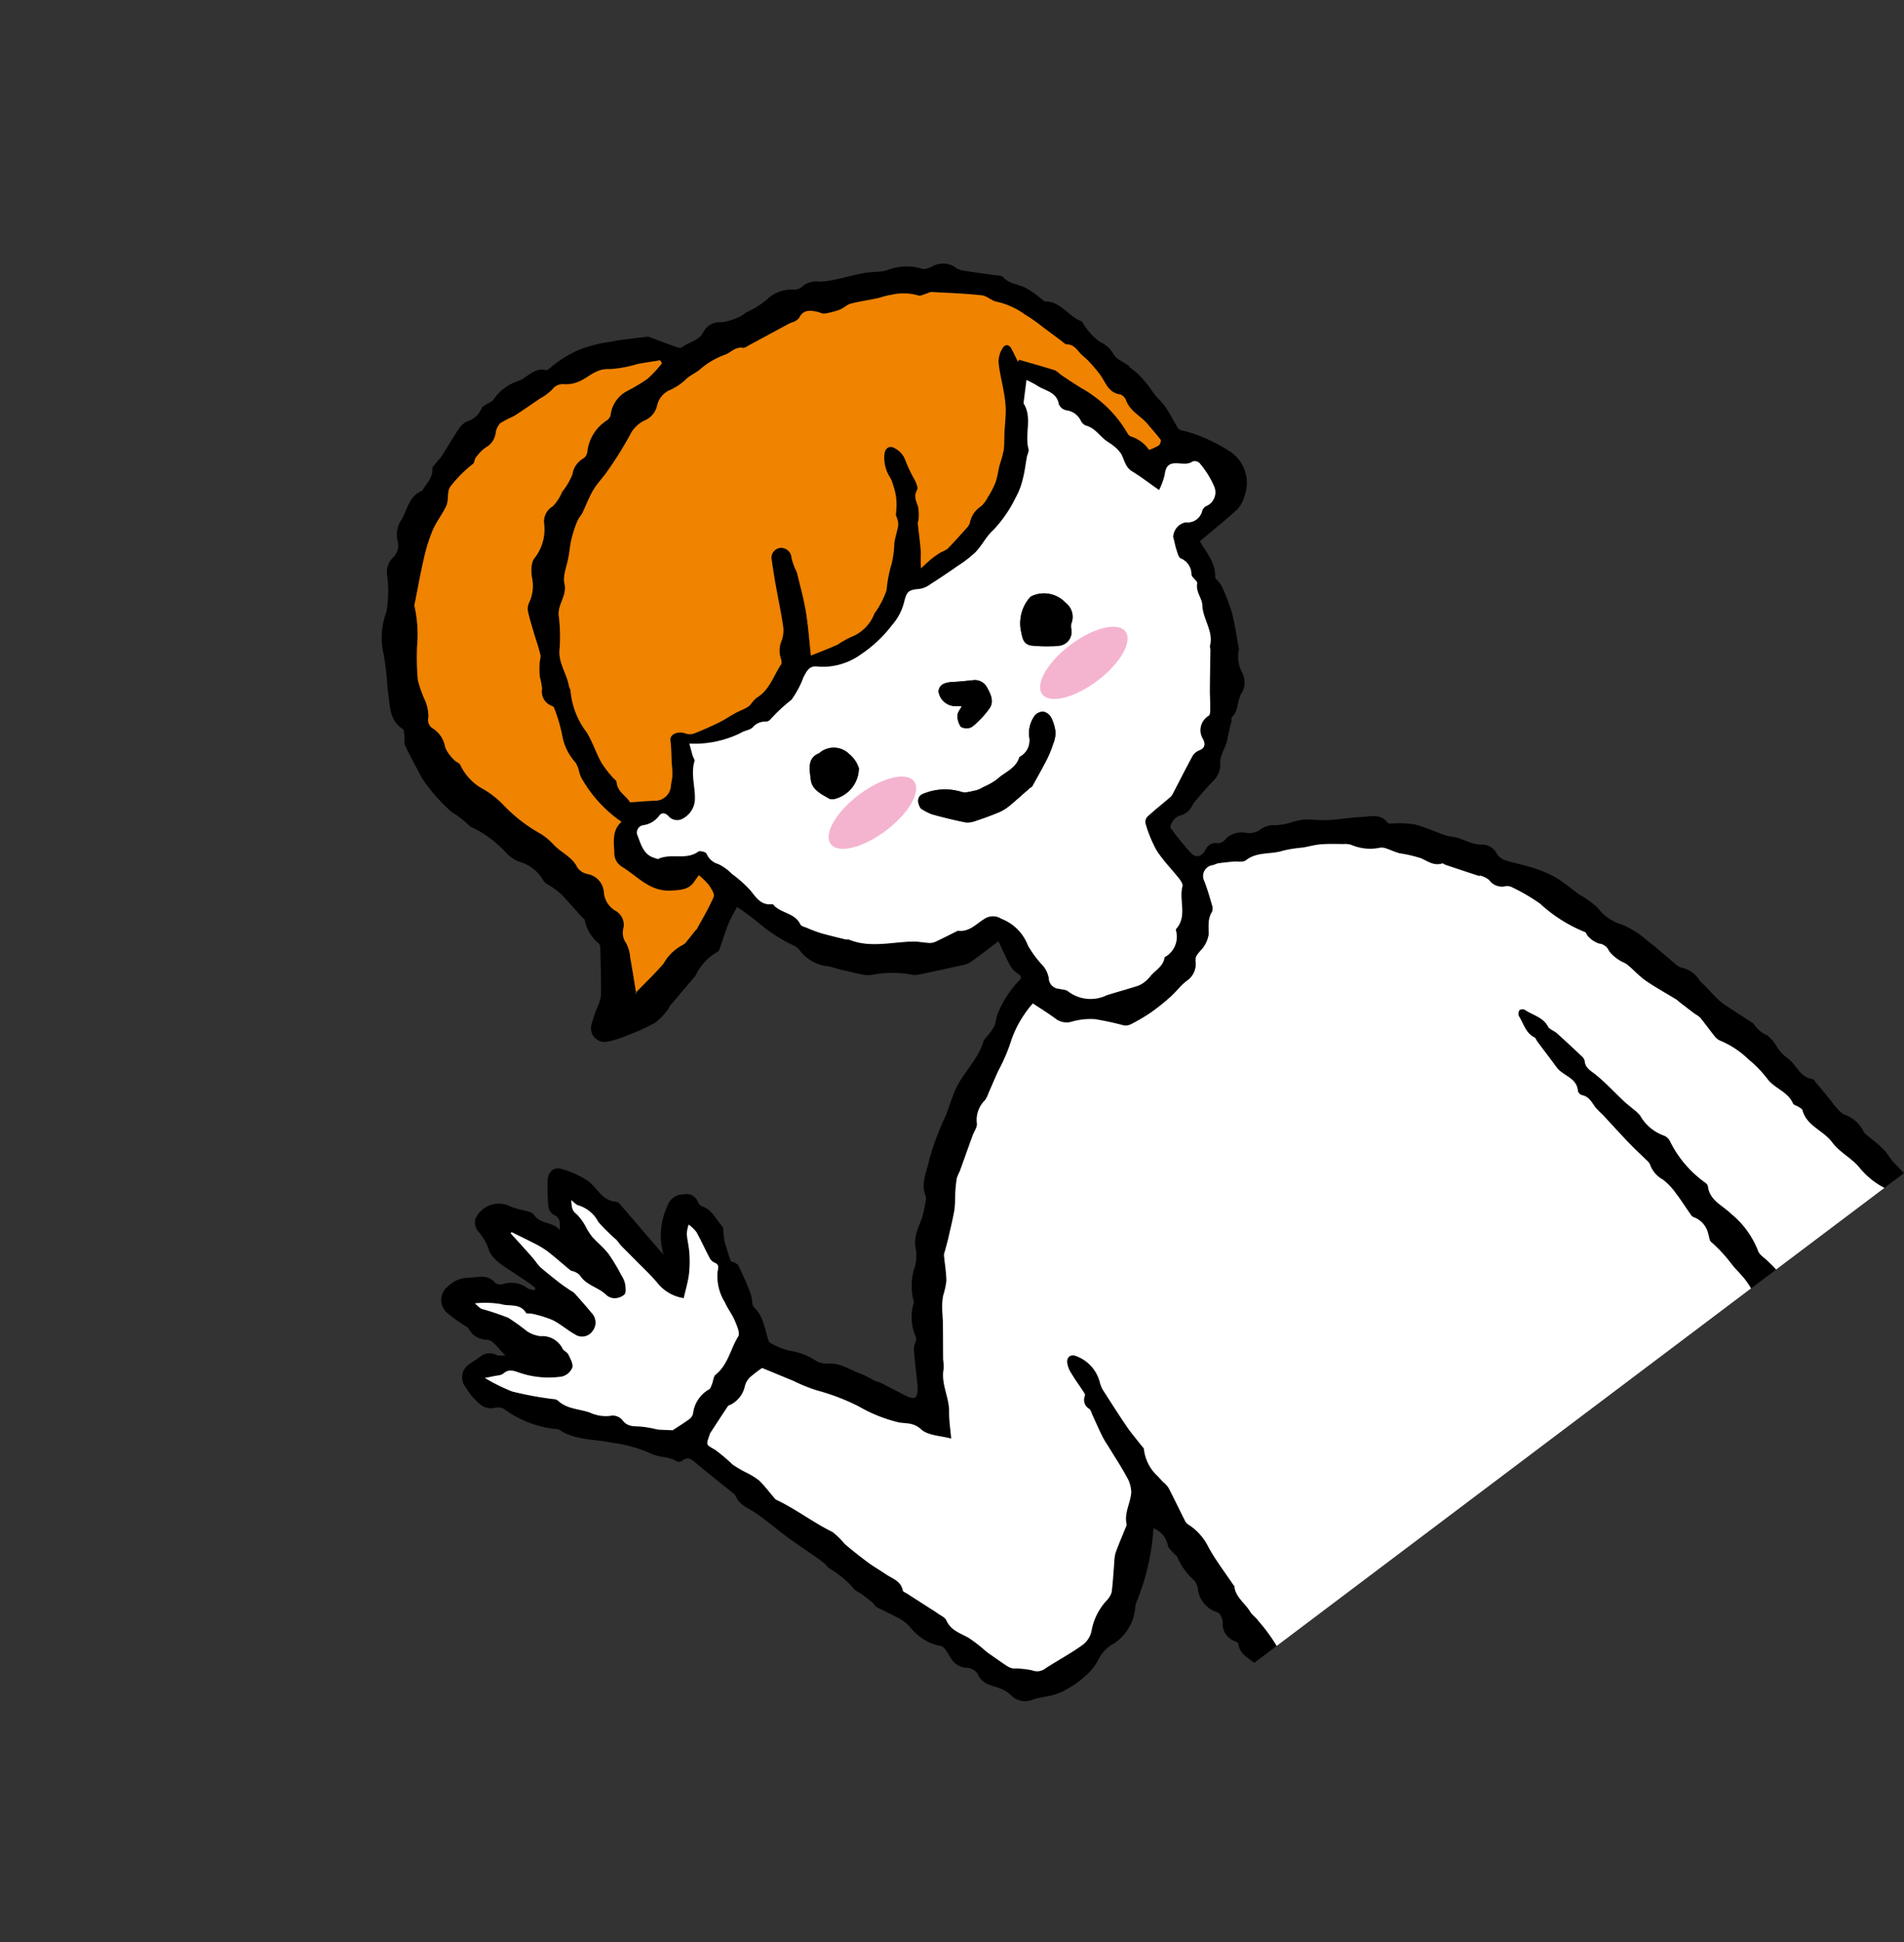 <svg xmlns="http://www.w3.org/2000/svg" width="150.285" height="153.25" viewBox="0 0 150.285 153.25">
  <rect x="0" y="0" width="150.285" height="153.25" fill="#333333" stroke="none"/>
  <g id="girl" transform="translate(-824.876 -2547.13)">
    <g id="グループ_4732" data-name="グループ 4732" transform="matrix(-0.799, 0.602, -0.602, -0.799, 975.161, 2639.695)">
      <g id="グループ_4731" data-name="グループ 4731" transform="translate(0 0)">
        <path id="パス_4365" data-name="パス 4365" d="M2.574,2.411a11.688,11.688,0,0,0,.24,2.416c.046.194-.15.439-.212.667A1.806,1.806,0,0,0,2.7,7.141a.5.5,0,0,1,.109.273c-.021.711-.085,1.422-.079,2.132a4.944,4.944,0,0,0,.171,1.5,2.147,2.147,0,0,1,.094,1.548.962.962,0,0,0,.016.449c.095.653.214,1.3.292,1.958.118.994.205,1.99.311,2.986a6.976,6.976,0,0,1,.108.816c-.007.488-.114.977.269,1.4a.483.483,0,0,1,.058.451c-.573.893.226,1.653.216,2.487-.011.854,0,1.709-.006,2.563,0,.13-.068.287-.017.386.359.7.02,1.392-.027,2.083a.516.516,0,0,1-.321.346c-.091.028-.319-.119-.355-.23-.232-.71-.8-1.308-.667-2.151.04-.259-.182-.55-.239-.835-.171-.863-.323-1.728-.47-2.6a.732.732,0,0,1,.021-.464c.325-.507.074-.945-.046-1.442-.232-.961-.336-1.954-.5-2.932-.052-.3-.138-.6-.2-.9a3.632,3.632,0,0,1-.15-.8,3.5,3.5,0,0,0-.513-2.354.908.908,0,0,1-.152-.671A8.736,8.736,0,0,0,.366,8.856a.539.539,0,0,1-.015-.348C.942,7.519.35,6.6.21,5.655a7.092,7.092,0,0,1,.053-3.6C.383,1.726.188,1.286.137.9.1.6.032.3.022,0H2.5c-.025.266-.044.533-.043.8C2.459,1.336,2.561,1.873,2.574,2.411Z" transform="translate(12.619 0)"/>
        <path id="パス_4366" data-name="パス 4366" d="M99.606,56.091c-.375-.006-.75-.054-1.124-.051a1.187,1.187,0,0,1-1.158-.668c-.1-.18-.325-.292-.528-.465.054.545.076.948.14,1.345a.875.875,0,0,0,.225.5,1.62,1.62,0,0,1,.669,1.608.8.8,0,0,0,.087.33,11.806,11.806,0,0,1,.526,1.719A1.351,1.351,0,0,1,97.09,62a2.315,2.315,0,0,1-1.675-.438c-.579-.418-1.392-.639-1.429-1.587-.007-.167-.289-.41-.488-.469a2.065,2.065,0,0,1-1.3-1.423,2.048,2.048,0,0,0-.343-.442l-.171.1c.073.25.136.5.22.75.209.615.432,1.225.643,1.839a6.113,6.113,0,0,1,.28.923,2.971,2.971,0,0,1,.037.965,4.171,4.171,0,0,0-.25,1.834,1.106,1.106,0,0,1-.42.892,2.013,2.013,0,0,1-2.762-.809,3.245,3.245,0,0,0-.321-.49c-.285-.42-.821-.851-.8-1.26.038-.916-.9-1.3-.89-2.14-.331.388-.673.7-.347,1.255a.922.922,0,0,1-.076.777A16.971,16.971,0,0,1,85.851,63.9c-.4.525-1.022.639-1.42.142a7.234,7.234,0,0,1-1.1-1.973c-.328-.882.058-1.986-.82-2.72a.506.506,0,0,1-.122-.328c-.067-.942-.121-1.884-.182-2.826-.053-.814-.109-1.627-.163-2.441a5.439,5.439,0,0,1-2.524,2.867,1.336,1.336,0,0,1-1.606-.011.99.99,0,0,1-.526-1.247.585.585,0,0,0-.1-.429c-.445-.68-.223-1.448-.294-2.175-.016-.163.161-.347.256-.517a4.873,4.873,0,0,0,.32-.56c.184-.468.34-.947.544-1.525-.054-.115-.314-.4-.275-.637a23.968,23.968,0,0,1,.583-2.421,4.125,4.125,0,0,1,.33-.623.606.606,0,0,0,.085-.336c-.194-1.066.407-1.92.7-2.9a5.473,5.473,0,0,0-.871-1.5,5.119,5.119,0,0,1-1.185-1.864,1.764,1.764,0,0,0-.617-.776c-.865-.529-1.1-1.487-1.626-2.243a8.692,8.692,0,0,1-.476-.97c-.109-.208-.267-.391-.372-.6-.323-.648-.614-1.312-.948-1.953-.347-.666-.6-.679-1.043-.094a3.834,3.834,0,0,0-.235.339c-.475.789-.926,1.594-1.431,2.363-.165.252-.6.371-.68.624a3.885,3.885,0,0,1-1.525,2.3c-.04.026-.051.1-.07.16a4.863,4.863,0,0,1-1.752,2.094,3.283,3.283,0,0,0-.938,1.235,2.747,2.747,0,0,1-.827.852c-.311.248-.687.414-1.009.65a10.249,10.249,0,0,0-.849.736c-.128.117-.3.241-.339.391-.26,1.07-1.26,1.509-1.956,2.142a21.148,21.148,0,0,1-3.124,1.984c-.577.36-1.125.767-1.711,1.109-1.335.78-2.973.862-4.237,1.817a.848.848,0,0,1-.281.083,5.353,5.353,0,0,0-1.045.308c-.338.176-.587.525-.927.693a8.032,8.032,0,0,1-2.721,1c-.419.042-.505.165-.355.563a1.767,1.767,0,0,1,.083.856c-.1.683-.269,1.357-.415,2.06.874,0,1.792-.012,2.709.009a1.819,1.819,0,0,1,.677.189c1,.449,1.991.911,2.982,1.376a2.3,2.3,0,0,1,.607.354,8.355,8.355,0,0,0,2.463,1.9c.649.272,1.1,1.031,1.619,1.595.3.33.542.714.833,1.055a3.212,3.212,0,0,1,1.069,2.468,1.3,1.3,0,0,0,.164.536,12.192,12.192,0,0,1,1.09,2.938,20.809,20.809,0,0,0,.634,2.154c.465-.222.92-.4,1.332-.645.593-.357,1.153-.769,1.732-1.151.081-.054.2-.127.27-.105A4.221,4.221,0,0,0,66.81,69.8c.018-.006.039,0,.058-.007.986-.221,1.972-.44,2.957-.665.075-.017.139-.083.214-.1a5.122,5.122,0,0,1,1.474-.265,15.261,15.261,0,0,1,2.359.522,7.486,7.486,0,0,1,1.6.564,1.075,1.075,0,0,1,.218,1.8,11.253,11.253,0,0,1-1.308.886,3.081,3.081,0,0,0-.741.567c-.728.948-1.42,1.924-2.118,2.9a.717.717,0,0,0-.18.422,3.163,3.163,0,0,1-.23,2.177c-.031.049.03.15.036.227.073.817.128,1.636.222,2.451a5.674,5.674,0,0,0,.239.891c.085.3.3.627.24.891a3.141,3.141,0,0,0,.685,2.37,3.438,3.438,0,0,1,.336.985,8.963,8.963,0,0,0,.9,3.251.94.94,0,0,1,.161.442,7.754,7.754,0,0,0,.453,1.6,14.427,14.427,0,0,1,.283,2.884,5.751,5.751,0,0,1-.111,1.165c-.12.786-.236,1.574-.405,2.351-.05.231-.286.417-.414.636-.1.164-.263.388-.214.517.475,1.28-.419,2.173-.9,3.158a25.323,25.323,0,0,0-1.424,2.407,5.751,5.751,0,0,1-2.187,2.565,9.486,9.486,0,0,0-1.8,2.28,1.611,1.611,0,0,1-1.134.837,1.328,1.328,0,0,0-1.172.868,2.11,2.11,0,0,1-1.283,1.138c-.855.381-1.586,1.119-2.65.826-.029-.008-.069.035-.105.049-.552.217-1.178.269-1.557.846-.1.152-.425.161-.649.224-.167.048-.346.059-.507.119-.834.316-1.658.657-2.5.954a1.508,1.508,0,0,1-.756.048,1.831,1.831,0,0,0-1.58.135c-.136.1-.414.01-.625,0a1.56,1.56,0,0,0-.455-.039,3.818,3.818,0,0,1-2.431.046c-.766-.29-1.737.119-2.363-.682-.035-.044-.143-.039-.218-.044a9.087,9.087,0,0,1-2.9-.251,10.326,10.326,0,0,1-2.309-.985,3.844,3.844,0,0,0-.416-.193q-1.078-.612-2.147-1.238c-.062-.036-.094-.124-.136-.191-.352-.548-.694-1.1-1.057-1.641-.119-.177-.292-.459-.433-.455-.708.019-1.39-.426-2.129-.036a1.476,1.476,0,0,1-1.595-.282,4.723,4.723,0,0,0-1.376-.493,3.774,3.774,0,0,0-.638-.045,7.27,7.27,0,0,0-1.85-.173,2.813,2.813,0,0,1-2.242-.675.983.983,0,0,0-.639-.184,1.616,1.616,0,0,1-1.283-.467,5.807,5.807,0,0,0-1.156-.659c-.705-.335-1.438-.616-2.135-.967-.523-.264-.98-.675-1.517-.892a4.188,4.188,0,0,1-2.318-1.575c-.114-.189-.454-.278-.708-.34a1.7,1.7,0,0,1-1.467-1.2,1.34,1.34,0,0,0-.339-.538c-.554-.582-1.128-1.144-1.691-1.717-.178-.182-.471-.362-.492-.565-.069-.7-.57-1.134-.886-1.685a7.835,7.835,0,0,1-.5-1.494c-.04-.126-.041-.306-.128-.372-.985-.742-.748-2.032-1.328-2.956-.077-.122.024-.346.01-.52a5.127,5.127,0,0,0-.194-1.646,2.275,2.275,0,0,1-.288-1.425c.071-.458-.26-.977-.409-1.47-.01-.035.022-.081.014-.116-.072-.307-.173-.61-.217-.921a10.053,10.053,0,0,1-.082-1.125c-.01-.321.03-.645.017-.966-.016-.4-.111-.811-.088-1.211.036-.632.149-1.26.213-1.891a.529.529,0,0,0-.1-.328,10.268,10.268,0,0,1-.713-.941,13.444,13.444,0,0,1-1.315-2.6,2.97,2.97,0,0,1,1.156-3.6,2.605,2.605,0,0,1,1.077-.5c1.281-.124,2.57-.161,3.888-.232.128-.956,0-2.076.739-2.991.065-.082,0-.266,0-.4a2.286,2.286,0,0,1,.025-.527,16.142,16.142,0,0,1,.6-2.09c.366-.892.84-1.74,1.27-2.606a.318.318,0,0,1,.08-.087,2.745,2.745,0,0,0,.867-1.641,1.637,1.637,0,0,1,1.067-1.236c.606-.259.963-.97,1.713-1.029.05,0,.082-.133.139-.182.393-.338.807-.653,1.182-1.007.514-.485,1.283-.6,1.674-1.31a1.9,1.9,0,0,1,1.133-.624,24.379,24.379,0,0,0,2.415-.5,1.52,1.52,0,0,1,1.374-.111c.377.188,1.173-.094,1.173-.377a21.728,21.728,0,0,0-.091-2.474c-.07-.609-.514-.782-1.083-.508a.861.861,0,0,1-1.077-.175.691.691,0,0,0-.542-.135,1.754,1.754,0,0,1-1.714-.534,1.586,1.586,0,0,0-.991-.489,1.746,1.746,0,0,1-1.23-.434,4.844,4.844,0,0,0-1.011-.534,6.807,6.807,0,0,1-1.019-.439c-.544-.375-1.014-.857-1.56-1.226-.723-.489-1.51-.881-2.23-1.373-.6-.407-1.383-.685-1.38-1.631,0-.1-.21-.2-.325-.289a8.127,8.127,0,0,1-1.3-1.08c-.531-.663-.933-1.429-1.415-2.135-.185-.27-.448-.485-.65-.745-.166-.213-.286-.463-.445-.683A3.4,3.4,0,0,0,11.1,40.8a1.293,1.293,0,0,1-.608-1.307,1.271,1.271,0,0,0-.168-.792c-.455-.648-1-1.232-1.453-1.88a8.853,8.853,0,0,1-.958-1.669c-.287-.7-.445-1.45-.671-2.175a7.89,7.89,0,0,1-.533-1.714,3.624,3.624,0,0,0-.726-2.2,7.62,7.62,0,0,1-.88-2.381c-.147-.458-.235-.935-.344-1.405-.089-.382-.165-.768-.26-1.148a1.39,1.39,0,0,0-.214-.6,2.166,2.166,0,0,1-.546-1.695,3.512,3.512,0,0,0-.082-.52c-.049-.4-.082-.806-.136-1.206a4.364,4.364,0,0,0-.159-.83c-.3-.874-.632-1.738-.947-2.607a.536.536,0,0,1-.021-.235,2.3,2.3,0,0,0-.322-1.274,3.285,3.285,0,0,1-.049-1.237A5.394,5.394,0,0,0,2,13.267c-.03-.212-.11-.415-.158-.625-.178-.776.137-1.656-.512-2.342-.1-.1-.076-.338-.086-.513-.03-.526-.051-1.052-.07-1.579-.011-.294.008-.591-.019-.883A2.494,2.494,0,0,0,1,6.552,2.673,2.673,0,0,1,.573,4.528a1,1,0,0,0-.064-.457C.392,3.534.231,3,.162,2.458.1,2,.2,1.516.131,1.059.078.709.054.352,0,0H1.936a6.167,6.167,0,0,1,.606,2.379c.012.986.532,1.971.518,2.951-.017,1.181.84,2.252.346,3.462-.041.1.045.26.09.386.058.166.224.348.19.486-.246,1.009.483,1.861.446,2.8A9.218,9.218,0,0,0,4.4,14.532a7.126,7.126,0,0,0,.88,2.506,1.076,1.076,0,0,1,.156.5c.022.643.006,1.289.03,1.932a2.266,2.266,0,0,0,.157.491c.145.5.284,1.008.423,1.513a2.325,2.325,0,0,0,.047.23c.351.886.746,1.757,1.046,2.661.2.605.252,1.259.4,1.883.057.241.227.454.3.694A2.953,2.953,0,0,1,8.048,28a.937.937,0,0,0,.276.931,2.081,2.081,0,0,1,.347.947c.038.142-.073.353,0,.453a11.747,11.747,0,0,1,1.482,3.936,15.218,15.218,0,0,0,1.017,2.408.848.848,0,0,0,.376.335,1.24,1.24,0,0,1,.691,1.149,1.8,1.8,0,0,0,.324.663c.026.047.11.059.141.1q.786,1.128,1.564,2.262c.054.077.071.22.137.243.64.222.8.8,1.081,1.32a10.524,10.524,0,0,0,1.121,1.34c.24.3.416.656.638.975a.969.969,0,0,0,.325.306A3.745,3.745,0,0,1,19.235,46.9a1.577,1.577,0,0,0,.455.439c.475.364.943.743,1.448,1.062.409.259.87.432,1.3.657a10.142,10.142,0,0,0,1.373.732c.959.324,1.68,1.19,2.805,1.16.281-.007.569.341.858.519.335.207.671.414,1.017.6.133.073.3.084.442.149a.868.868,0,0,0,1.29-.61c.182-.643.423-1.27.662-1.895a.723.723,0,0,1,.322-.407c.64-.242.911-.8,1.3-1.289a2.364,2.364,0,0,1,1.27-.606c.342-.078.611-.106.811-.452a1.588,1.588,0,0,1,1.485-.793c.6-.007,1.2-.189,1.8-.238a16.682,16.682,0,0,1,1.988-.054,14.666,14.666,0,0,1,1.805.212.932.932,0,0,1,.5.288,22.778,22.778,0,0,0,1.5,1.735,5.372,5.372,0,0,0,1.529.925,1.427,1.427,0,0,1,.93.972c.2.7.473,1.376.707,2.043a7.427,7.427,0,0,0,1.021-.274,8.568,8.568,0,0,0,2.054-1A13.766,13.766,0,0,1,52.2,49.452c.578-.311,1.144-.643,1.718-.964a2.182,2.182,0,0,1,.526-.262,2.163,2.163,0,0,0,1.606-1.066c.145-.27.572-.387.867-.58.835-.546,1.668-1.1,2.505-1.643a3.393,3.393,0,0,0,.509-.292,11.662,11.662,0,0,0,.8-.864,12.643,12.643,0,0,1,.832-1c.556-.525,1.152-1.008,1.737-1.5.268-.226.55-.434.824-.652a1.084,1.084,0,0,0,.266-.226c.357-.574.666-1.181,1.063-1.726a6.035,6.035,0,0,1,.872-.75,4.774,4.774,0,0,0,.6-.648c.269-.357.5-.746.76-1.106.561-.767,1.137-1.524,1.7-2.289a4.19,4.19,0,0,1,.432-.633c.872-.806.976-2.038,1.673-2.944.422-.55.751-1.171,1.145-1.794.521.678,1.326,1.289,1.459,2.021.14.773.643,1.045,1.045,1.452a11.732,11.732,0,0,1,1.791,2.937A17.021,17.021,0,0,0,78.8,37.911a12.832,12.832,0,0,1,1.032,1.713L81.2,41.937a9.336,9.336,0,0,0,1.224-.013,1.481,1.481,0,0,0,.736-.32,2.135,2.135,0,0,1,1.767-.483c.078.009.166.063.231.04.81-.283,1.616-.576,2.423-.87a.875.875,0,0,0,.142-.1c.7-.458.636-.43.319-1.175a13.773,13.773,0,0,1-.4-1.758,9.513,9.513,0,0,0-.451-1.095A5.54,5.54,0,0,1,86.735,35c-.1-.627-.095-1.273-.136-1.911a.285.285,0,0,0-.027-.114c-.8-1.517-1.245-3.187-2.022-4.717a6.02,6.02,0,0,1-.2-1.327c-.175-.775-.377-1.545-.6-2.307-.153-.52-.376-1.019-.548-1.535-.2-.6-.647-1.162-.3-1.862.042-.084-.073-.249-.12-.375L82,18.726c-.062-.165-.131-.327-.181-.5-.095-.318-.308-.668-.243-.952.2-.846-.278-1.449-.575-2.141a12.1,12.1,0,0,1-.465-1.726c-.035-.13-.081-.257-.123-.385-.157-.477-.3-.957-.475-1.429a1.325,1.325,0,0,0-.286-.5,7.122,7.122,0,0,1-1.111-1.017,1.07,1.07,0,0,0-.961-.511c-1.156-.087-2.307-.264-3.463-.287a1.842,1.842,0,0,0-1.254.52,4.732,4.732,0,0,1-2.347,1.135,1.679,1.679,0,0,0-.688.275c-.557.565-1.064,1.178-1.594,1.769a2.923,2.923,0,0,1-.532.536c-.592.384-1.206.732-1.81,1.1-.084.051-.2.094-.236.171-.374.838-1.255,1.155-1.81,1.792a2.534,2.534,0,0,0-.45,1.233c-.132.832-.181,1.677-.264,2.516-.037.372-.048.749-.115,1.115-.111.613-.26,1.219-.389,1.828-.04.19-.145.406-.092.568a.808.808,0,0,1-.3.989c-.06.046-.135.119-.14.184-.045.643-.054,1.288-.123,1.928a1.96,1.96,0,0,1-.278.9c-.255.354-.645.294-.863-.093a3,3,0,0,1-.2-2.814,2.3,2.3,0,0,0,.153-.732c.086-1.1.171-2.193.222-3.291.028-.606-.012-1.216-.02-1.824,0-.138-.048-.318.02-.408a3.4,3.4,0,0,0,.394-2.4c-.007-.193-.034-.386-.056-.578a2.2,2.2,0,0,1-.066-.582c.159-.943.348-1.882.519-2.823a.769.769,0,0,0,0-.4,4.4,4.4,0,0,1-.222-2.425c.175-1.181.159-2.392.225-3.589,0-.039-.013-.088,0-.118.454-.741.125-1.558.212-2.335.035-.323-.1-.662-.079-.99A13.207,13.207,0,0,1,61.97,0h2.215c.164.645.5,1.275.095,1.96-.04.068.03.231.09.322a1.4,1.4,0,0,1-.113,1.75c-.165.232-.283.738-.152.9A2.169,2.169,0,0,1,64.2,7.384,1.386,1.386,0,0,0,64.052,8a5.294,5.294,0,0,1-.026,2.28c-.053.15.039.348.045.524.008.234.083.519-.02.7a1.84,1.84,0,0,0,.1,1.763,18.154,18.154,0,0,1,4.617-3.873,1.859,1.859,0,0,0,.385-.363,3.78,3.78,0,0,1,2.934-1.152,2.869,2.869,0,0,0,1.817-.3,4.175,4.175,0,0,1,1.635-.384,5.832,5.832,0,0,1,1.335,0,5.718,5.718,0,0,1,1.349.264c.569.2,1.088.554,1.661.738a1.554,1.554,0,0,1,1.167,1.316,2.5,2.5,0,0,0,.362.935c.39.624.967,1.142.722,2.028a1.114,1.114,0,0,0,.4.867,1.5,1.5,0,0,1,.544,1.359c-.026.427-.153,1.069.064,1.245a3.772,3.772,0,0,1,.873,1.574,4.272,4.272,0,0,1,.161,1.12,3.72,3.72,0,0,0,.222.9c.292.647.638,1.271.944,1.914.054.114,0,.276.026.408.081.353.173.7.278,1.05.068.225.189.434.246.661a7.717,7.717,0,0,0,.58,2.54c.076.119.033.31.065.462a6.941,6.941,0,0,0,.176.671c.307.948.641,1.888.927,2.842.3,1,.517,2.022.845,3.009.222.666.657,1.265.464,2.027a.909.909,0,0,0,.049.409c.3,1.2.624,2.385.891,3.588.1.447.193.784.746.767a.488.488,0,0,1,.385.232c.269.715.973,1.078,1.3,1.807a10.981,10.981,0,0,0,1.907,2.449c.925,1.061,2.168,1.858,2.675,3.264a.663.663,0,0,0,.223.272,8.357,8.357,0,0,1,2.287,3.7.988.988,0,0,0,.468.484,1.316,1.316,0,0,1,.812.938,5.121,5.121,0,0,1,.107,1.782A1.241,1.241,0,0,1,99.606,56.091Zm-58.214,55a9.56,9.56,0,0,1,2.033,1.018c.748.644,1.591.477,2.4.637a2.648,2.648,0,0,1,1.116.517,1.045,1.045,0,0,0,1.058.274,4.132,4.132,0,0,1,1.216.014c.825.038,1.65.064,2.472.132a8.855,8.855,0,0,0,1.176.2,1.454,1.454,0,0,0,.788-.431,1.513,1.513,0,0,1,1.3-.405,3.41,3.41,0,0,0,1.111-.183c.164-.041.316-.266.456-.25a9.858,9.858,0,0,0,2.4-.329.9.9,0,0,0,.451-.247c.283-.258.5-.626.819-.8.634-.339,1.356-.518,1.981-.872a12.743,12.743,0,0,0,1.866-1.325c.943-.786,1.841-1.624,2.758-2.441.058-.051.134-.1.157-.168a10.374,10.374,0,0,1,1.769-2.684,20.414,20.414,0,0,0,1.534-2.14,9.984,9.984,0,0,0,.517-1.651,3.208,3.208,0,0,1,.567-1.173.787.787,0,0,0,.26-.928,2.154,2.154,0,0,1,.116-1.766,2.874,2.874,0,0,0,.026-1.268c-.01-.192-.18-.4-.139-.567a4.154,4.154,0,0,0-.291-2.592,7.118,7.118,0,0,1-.524-1.962,12.247,12.247,0,0,0-.987-3.613,5.065,5.065,0,0,1-.295-1.313c-.1-.849-.591-1.623-.409-2.537a1.294,1.294,0,0,0-.333-.9,1.569,1.569,0,0,1-.166-1.918,1.853,1.853,0,0,0,.164-1.691,1.267,1.267,0,0,1,.33-1.518,1.38,1.38,0,0,0,.521-1.061,2.934,2.934,0,0,1,.422-1.087c.406-.809.835-1.61,1.289-2.477l.07-.011.008,0c.011.012.008.006,0,0s-.019-.022-.044-.058l-.034.065c-1.039.16-2.085.284-3.11.51a3.661,3.661,0,0,1-2.069.26,1.037,1.037,0,0,0-.5.055c-.338.077-.672.17-1.008.254-.037.01-.084-.007-.117.008-.879.4-1.785.759-2.617,1.243-.209.122-.232.649-.248.994a5.6,5.6,0,0,0,.161,1.068c.2-.063.375-.112.548-.176.75-.28,1.27.085,1.911.507,1.43.942,1.443,2.5,1.984,3.835a1.271,1.271,0,0,1-.193,1.281c-.494.715-.908,1.508-1.911,1.588a10.332,10.332,0,0,1,.437,4.721,3.111,3.111,0,0,1-.21.6,2.131,2.131,0,0,0-.139.61,4.251,4.251,0,0,1-.447,2.318,12.6,12.6,0,0,0-.8,2.129.288.288,0,0,0,.043.22,1.2,1.2,0,0,1-.2,1.56,8.615,8.615,0,0,0-.437.892,7.575,7.575,0,0,1-.611.823c-.143.178-.368.311-.454.509-.244.567-.431,1.158-.648,1.735-.211.556-.406,1.12-.662,1.655a1.231,1.231,0,0,1-.517.456,3.114,3.114,0,0,0-1.291,1.377c-.232.458-.653,1.027-1.09,1.134a3.655,3.655,0,0,0-2.267,1.751,1.387,1.387,0,0,1-1.353.647,3.584,3.584,0,0,0-1.193.418c-.017.007-.026.033-.044.04a5.38,5.38,0,0,0-1.509.618,1.759,1.759,0,0,1-1.5.486.813.813,0,0,0-.591.312,3.4,3.4,0,0,1-2.659.972.79.79,0,0,0-.461.143,2.474,2.474,0,0,1-2.147.754,14.241,14.241,0,0,0-1.923-.207,9.772,9.772,0,0,0-1.635.289l-.035.27C40.329,110.537,40.855,110.826,41.392,111.092Zm-29.279-28c.039.83.493,1.616.241,2.484a.824.824,0,0,0,.068.679c.661.638.381,1.383.344,2.119a10.96,10.96,0,0,0,.081,1.5c.021.251.1.5.134.747.07.465-.025.97.437,1.322.117.089.132.319.182.487.177.6.345,1.194.526,1.788a12.958,12.958,0,0,0,.528,1.638,6.067,6.067,0,0,0,1.128,2.076c.306.294.358.854.666,1.144.968.906,2,1.743,3.017,2.6.1.081.253.085.377.134.216.087.527.122.625.284a4.214,4.214,0,0,0,1.69,1.326c.332.2.721.294,1.073.459.63.3,1.239.639,1.883.9.288.118.649.049.956.138a6.07,6.07,0,0,1,1.15.471c.159.085.243.3.372.453.383.446.779.83,1.444.484a1.012,1.012,0,0,1,.522.014c.115.015.224.082.34.1,1.2.185,2.4.363,3.6.547.173.026.4.018.5.124.4.423.919.282,1.388.4a6.2,6.2,0,0,0,2.265.285c.437-.05.947.107,1.461.037a4.406,4.406,0,0,1,1.6.114,1.8,1.8,0,0,0,1.513-.464,1.688,1.688,0,0,1,1.391-.283,2.471,2.471,0,0,0,1.646-.221,28.557,28.557,0,0,1,3.075-1.183c.6-.208,1.241-.294,1.825-.531.619-.252,1.189-.624,1.787-.93.171-.088.374-.115.549-.2a4.242,4.242,0,0,0,.582-.341,10.043,10.043,0,0,0,.87-.65c.333-.29.636-.615.957-.919.524-.493,1.26-.891,1.53-1.5.411-.922,1.484-.963,1.922-1.819a13.221,13.221,0,0,1,1.594-2.182c.626-.771.617-1.778,1.042-2.62.071-.139.07-.321.159-.442a6.238,6.238,0,0,0,.935-3.338c.078-.876.378-1.729.509-2.6a8.429,8.429,0,0,0-.017-1.455c0-.175-.1-.4-.021-.52.414-.662.029-1.34.112-1.907-.612-.4-1.174-.743-1.706-1.127a1.263,1.263,0,0,0-1.6.163c-.189.223-.429.4-.62.624a5.253,5.253,0,0,0-.444.641c-.354.568-.777,1.084-1.11,1.677-.254.452-.956.231-1.277-.266a1.039,1.039,0,0,0-.535-.411c-.686-.2-1.384-.358-2.085-.493-.5-.1-1.008-.119-1.51-.192-.3-.044-.6-.131-.9-.18a1.42,1.42,0,0,0-.442,0,2.856,2.856,0,0,1-.686.14c-1.187-.138-2.114.574-3.145.938-.129.046-.23.26-.282.418a2,2,0,0,1-.938,1.087,2.421,2.421,0,0,0-.776.9c-.536.994-1.014,2.02-1.525,3.028-.269.531-.559,1.053-.841,1.579a.787.787,0,0,1-1.094.384.823.823,0,0,1-.266-1.177,5.32,5.32,0,0,0,.3-.914,2.3,2.3,0,0,1,.041-.231c.419-.957.793-1.938,1.274-2.863.527-1.014,1.154-1.977,1.8-3.07-.736-.2-1.453-.408-2.181-.572a8.586,8.586,0,0,1-1.218-.159,3.216,3.216,0,0,0-2.613.376,6.565,6.565,0,0,0-1.872.9,9.727,9.727,0,0,1-1.546,1.4,7.877,7.877,0,0,0-1.17,1.193c-.325.312-.7.575-1.034.877a1.206,1.206,0,0,0-.245.378c-.086.176-.1.422-.229.535a4.691,4.691,0,0,0-1.178,1.963,2.092,2.092,0,0,0-.15.559,2.857,2.857,0,0,1-.757,1.754c-.333.358-.763.32-.933-.132a1.706,1.706,0,0,1-.077-1.312,12.268,12.268,0,0,0,.341-1.719c.054-.236.146-.582.316-.654.522-.221.574-.662.732-1.1a3.558,3.558,0,0,1,.589-.843c.058-.076.169-.114.217-.193.4-.666.779-1.349,1.2-2a11.21,11.21,0,0,0,.726-.978c-.381.035-.761.086-1.143.1a7.035,7.035,0,0,1-.9-.041,2.56,2.56,0,0,0-.554-.091c-.765.121-1.527.269-2.286.423a.891.891,0,0,0-.412.208,1.972,1.972,0,0,1-1.424.461,2.523,2.523,0,0,0-.858.252,6.7,6.7,0,0,0-1.168.555c-.4.263-.736.619-1.112.92a10.778,10.778,0,0,0-.924.707c-.339.341-.615.745-.924,1.116-.386.46-.8.9-1.161,1.377a8.811,8.811,0,0,0-.711,1.2c-.367.706-.665,1.452-1.084,2.125a2.04,2.04,0,0,1-.921.689c-.317.136-.595-.027-.531-.45.058-.384.138-.764.209-1.147l-.158.093c-.592-.789-1.191-1.574-1.768-2.373a1.876,1.876,0,0,1-.144-.5c-.106-.324-.219-.646-.334-.966s-.228-.615-.344-.922a7.729,7.729,0,0,1-.385-1.027,9.489,9.489,0,0,1-.377-4,.56.56,0,0,0-.048-.341,2.719,2.719,0,0,1-.52-1.731,4.24,4.24,0,0,0-.825-.179c-.131,0-.381.168-.381.264C12.032,82.023,12.088,82.56,12.113,83.1ZM45.744,59.659a1.218,1.218,0,0,1-.935-.779,3.655,3.655,0,0,1-.406-2.965A8.5,8.5,0,0,0,44.41,53.9a2.072,2.072,0,0,1,.227-1.007.866.866,0,0,0-.138-1.16c-.161-.194-.4-.377-.455-.6A2.917,2.917,0,0,0,41.8,49.063c-.828-.29-1.639-.625-2.469-.905a2.245,2.245,0,0,0-.771-.044,3.978,3.978,0,0,0-.519.1c-.571.1-1.195.012-1.664.471a.075.075,0,0,1-.054.021,1.835,1.835,0,0,0-1.968,1.173.159.159,0,0,1-.094.069c-1.315.27-1.5,1.686-2.407,2.383-.132.1-.158.4-.153.608.021.963.158,1.932.083,2.885a10.274,10.274,0,0,1-.578,2.215.622.622,0,0,1-.44.341c-.761.074-1.527.095-2.29.14a.932.932,0,0,0-.338.068c-1.022.484-2.035.987-3.063,1.455a1.05,1.05,0,0,1-.69.063c-.5-.161-.731.085-.807.5A1.323,1.323,0,0,1,22.1,61.824c-.157,0-.335.258-.465.427-.29.376-.546.78-.835,1.158-.64.839-1.293,1.667-1.939,2.5-.059.077-.076.2-.147.255-.941.743-.812,2.021-1.463,2.944-.292.415-.191,1.139-.7,1.6-.148.133.067.616-.062.835a1.351,1.351,0,0,0-.092,1.525c.1.173-.062.52-.147.772-.11.323-.275.627-.395.947a1.251,1.251,0,0,1-1.468.329,1.185,1.185,0,0,0-1.613-.06.608.608,0,0,1-.449.1,1.177,1.177,0,0,0-1.468.951,7.345,7.345,0,0,0-.169,2.075.573.573,0,0,0,.362.43c.552.031.818.466,1.209.729.47.316.788.164,1.2-.25a5.348,5.348,0,0,1,1.068-.686c.29.893.506,1.694.812,2.458.235.589-.057,1.076-.138,1.61a2.515,2.515,0,0,0,.095.864c.052.247.166.48.234.726.175.633.1,1.334.559,1.894a.832.832,0,0,1,.084.512,1.45,1.45,0,0,0,.4,1.348.822.822,0,0,1,.2.751c-.461.882.218,1.478.469,2.176.1.288.255.559.411.892.4-.406.8-.819,1.2-1.233.04-.042.1-.091.1-.142.13-1.315,1.406-1.941,1.851-3.072.069-.176.322-.277.481-.423.428-.393.828-.821,1.284-1.178a5.619,5.619,0,0,1,1.368-.858,10.244,10.244,0,0,1,2.948-.978c.718-.054,1.407-.421,2.127-.539a9.22,9.22,0,0,1,1.785-.027q1.3.043,2.608.144a1.976,1.976,0,0,1,.887.208c.8.512.961.444,1.662-.122a4.367,4.367,0,0,1,1.794-.836,10.278,10.278,0,0,1,3.385-.37,5.146,5.146,0,0,1,3.249,1.25c.5.534.953.252,1.411.053a7.584,7.584,0,0,1,1.847-.865,12.957,12.957,0,0,0,2.32-.249.525.525,0,0,1,.385.125,1.249,1.249,0,0,0,1.036.228c.337-.051.708.2,1.069.22a8.284,8.284,0,0,1,3.71,1.761c.138-.347.255-.629.364-.916.055-.146.048-.362.149-.437.864-.637,1.166-1.679,1.818-2.463a1.778,1.778,0,0,1,1.6-.6.9.9,0,0,1,.829.868c.044.344.248.542.557.44a1.907,1.907,0,0,1,1.415.133.587.587,0,0,0,.906-.4c.21-.719.52-1.47-.031-2.189-.059-.078-.11-.208-.185-.223-1.076-.223-1.665-1.411-2.856-1.436-.156,0-.461-.375-.428-.514a1.425,1.425,0,0,0-.25-1.228,3.892,3.892,0,0,1-.389-1.269,9.8,9.8,0,0,1-.382-1.919c-.021-.762.036-1.49-.762-1.917-.007-.932-.992-1.573-.77-2.588.032-.145-.141-.345-.238-.507a11.245,11.245,0,0,0-.631-1c-.4-.537-.835-1.054-1.259-1.574-.061-.076-.174-.114-.222-.194-.928-1.552-2.6-2.168-3.964-3.173-.3-.218-.542-.5-.824-.743a1.212,1.212,0,0,0-.463-.292c-.652-.146-1.312-.255-1.968-.379-.02,0-.044,0-.057-.015C47.437,59.515,46.545,59.777,45.744,59.659Zm52.322-7.333a27.281,27.281,0,0,0-2.006-2.214c-.158-.172-.409-.335-.442-.532-.166-.967-.939-1.517-1.437-2.257a2.981,2.981,0,0,0-1.263-1.256,1,1,0,0,1-.439-.783c.008-.622-.385-.891-.785-1.214a8.869,8.869,0,0,1-.8-.821,3.2,3.2,0,0,0-.228-.263c-.338-.286-.682-.564-.874-.721-.626-.038-1.127-.084-1.629-.089a.783.783,0,0,0-.449.18,2.533,2.533,0,0,1-2.149.76c-.129-.026-.3.111-.442.194-.231.138-.45.415-.68.421-1.247.035-2.141.916-3.226,1.331-.292.112-.432.75-.54,1.172-.133.519-.113,1.078-.241,1.6a3.876,3.876,0,0,1-1.024,2.313c-.269.222-.406.381-.187.725a.9.9,0,0,1,.048.572c-.118.73-.28,1.454-.385,2.186a3.2,3.2,0,0,0,.135.825,2.946,2.946,0,0,0,.564-.5c.271-.431.466-.91.748-1.333a9,9,0,0,1,1.036-1.32c.433-.44.938-.809,1.455-1.246a3.288,3.288,0,0,1,.939,2.271c.049.809.194,1.613.3,2.419.071.539.153,1.077.219,1.616.023.193-.007.392.021.583a16.248,16.248,0,0,1,.288,1.951,2.649,2.649,0,0,0,.461,2c.119.128.121.367.213.673.236-.4.471-.638.322-1.135a4.212,4.212,0,0,1,.044-1.368,5.537,5.537,0,0,0,.048-.814c-.059-.625-.217-1.247-.219-1.871a14.7,14.7,0,0,1,.207-1.925,2,2,0,0,1,.155-.678c.138-.259.316-.6.55-.676a1.177,1.177,0,0,1,.83.249.946.946,0,0,1,.353.595c.129.858.811,1.546.729,2.468a1.109,1.109,0,0,0,.169.489c.048.105.165.188.191.295.191.775.341,1.56.557,2.328a7.715,7.715,0,0,0,.514,1.222c.263.552.548,1.092.823,1.638l.115-.021c-.065-.741-.133-1.482-.2-2.223-.02-.235-.03-.47-.04-.7a3.81,3.81,0,0,0-.026-.646c-.138-.622-.3-1.24-.462-1.855-.095-.352-.221-.7-.335-1.041a1.6,1.6,0,0,1-.118-.332c-.057-.695-.115-1.39-.143-2.086a1.078,1.078,0,0,1,.808-1.171,1,1,0,0,1,1.26.625c.278.634.416,1.331.721,1.949a8.92,8.92,0,0,0,.989,1.373c.105.138.366.261.355.371-.091.908.774,1.179,1.172,1.743a7.742,7.742,0,0,0,1.583,1.271,2.328,2.328,0,0,0-.143-.649,20.968,20.968,0,0,1-1.261-1.843,17.085,17.085,0,0,1-.54-1.729,2.417,2.417,0,0,0-.617-.954,1.793,1.793,0,0,1-.8-1.836c.04-.2-.125-.435-.087-.633.073-.362.128-.838.374-1.024A1.211,1.211,0,0,1,94.22,50.9a7.147,7.147,0,0,1,2.575,2.374c.252.372.463.637.971.6.245-.016.506.183.756.294.2.087.392.189.624.3A14.119,14.119,0,0,0,98.066,52.326Z" transform="translate(0 0)"/>
        <path id="パス_4367" data-name="パス 4367" d="M60,2.442c-.017.328.115.667.079.99-.087.777.242,1.593-.212,2.335-.018.03,0,.078,0,.118-.066,1.2-.05,2.407-.225,3.589A4.4,4.4,0,0,0,59.86,11.9a.77.77,0,0,1,0,.4c-.171.942-.36,1.88-.519,2.823a2.2,2.2,0,0,0,.066.582c.022.193.049.385.056.578a3.4,3.4,0,0,1-.394,2.4c-.068.09-.021.269-.02.408.007.608.048,1.218.02,1.824-.052,1.1-.137,2.195-.222,3.291a2.305,2.305,0,0,1-.153.732,3,3,0,0,0,.2,2.814c.217.387.608.447.863.093a1.96,1.96,0,0,0,.278-.9c.068-.639.077-1.285.123-1.928,0-.065.08-.138.14-.184a.808.808,0,0,0,.3-.989c-.053-.162.052-.378.092-.568.129-.609.278-1.215.389-1.828.067-.367.077-.743.115-1.116.083-.84.133-1.684.264-2.516a2.534,2.534,0,0,1,.45-1.233c.555-.637,1.436-.954,1.81-1.792.035-.077.152-.119.236-.171.6-.363,1.219-.712,1.81-1.1a2.924,2.924,0,0,0,.532-.536c.531-.591,1.037-1.2,1.594-1.769a1.679,1.679,0,0,1,.688-.275A4.732,4.732,0,0,0,70.924,9.8a1.843,1.843,0,0,1,1.254-.52c1.156.022,2.307.2,3.463.287a1.07,1.07,0,0,1,.961.511A7.12,7.12,0,0,0,77.712,11.1a1.326,1.326,0,0,1,.286.5c.171.471.319.952.475,1.429.042.128.088.255.123.385a12.1,12.1,0,0,0,.465,1.726c.3.692.77,1.3.575,2.141-.065.284.148.634.243.952.05.168.119.33.181.5l.787,2.128c.047.126.162.291.12.375-.348.7.1,1.261.3,1.862.171.516.395,1.015.548,1.535.226.762.428,1.532.6,2.307a6.02,6.02,0,0,0,.2,1.327c.777,1.531,1.221,3.2,2.022,4.717a.284.284,0,0,1,.027.114c.041.639.032,1.284.136,1.911a5.543,5.543,0,0,0,.46,1.156,9.517,9.517,0,0,1,.451,1.095,13.773,13.773,0,0,0,.4,1.758c.317.745.381.717-.319,1.175a.875.875,0,0,1-.143.1c-.807.294-1.613.587-2.423.87-.064.022-.152-.031-.231-.04a2.135,2.135,0,0,0-1.767.483,1.481,1.481,0,0,1-.737.321,9.341,9.341,0,0,1-1.224.013L77.9,39.624a12.832,12.832,0,0,0-1.032-1.713A17.02,17.02,0,0,1,75,34.924a11.731,11.731,0,0,0-1.791-2.937c-.4-.408-.9-.68-1.045-1.452-.133-.732-.938-1.343-1.459-2.021-.394.624-.723,1.245-1.145,1.794-.7.906-.8,2.139-1.673,2.944a4.188,4.188,0,0,0-.433.633c-.565.765-1.141,1.522-1.7,2.289-.264.361-.491.75-.76,1.106a4.774,4.774,0,0,1-.6.648,6.039,6.039,0,0,0-.872.75c-.4.545-.706,1.152-1.063,1.726a1.084,1.084,0,0,1-.266.226c-.274.218-.556.426-.824.652-.585.494-1.181.978-1.737,1.5a12.642,12.642,0,0,0-.832,1,11.663,11.663,0,0,1-.8.864,3.394,3.394,0,0,1-.509.292c-.837.545-1.67,1.1-2.505,1.643-.295.193-.722.31-.867.58a2.163,2.163,0,0,1-1.606,1.066,2.181,2.181,0,0,0-.526.262c-.573.32-1.14.653-1.718.964a13.767,13.767,0,0,0-2.289,1.324,8.566,8.566,0,0,1-2.054,1,7.428,7.428,0,0,1-1.021.274c-.234-.667-.5-1.345-.707-2.043a1.427,1.427,0,0,0-.93-.972,5.373,5.373,0,0,1-1.529-.925,22.782,22.782,0,0,1-1.5-1.735.932.932,0,0,0-.5-.288,14.661,14.661,0,0,0-1.805-.212,16.689,16.689,0,0,0-1.988.054c-.6.049-1.2.231-1.8.238a1.588,1.588,0,0,0-1.485.793c-.2.346-.469.374-.811.452a2.363,2.363,0,0,0-1.27.606c-.394.488-.665,1.047-1.3,1.289a.723.723,0,0,0-.322.407c-.238.625-.48,1.252-.662,1.895a.868.868,0,0,1-1.29.61c-.141-.065-.308-.076-.442-.149-.346-.19-.681-.4-1.017-.6-.289-.178-.578-.526-.858-.519-1.125.03-1.846-.836-2.805-1.16a10.147,10.147,0,0,1-1.373-.732c-.431-.225-.892-.4-1.3-.657-.505-.319-.973-.7-1.448-1.062A1.577,1.577,0,0,1,17.3,46.9a3.745,3.745,0,0,0-1.672-1.527.969.969,0,0,1-.325-.306c-.222-.319-.4-.671-.638-.975a10.527,10.527,0,0,1-1.121-1.34c-.284-.525-.441-1.1-1.081-1.32-.066-.023-.083-.166-.137-.243q-.779-1.133-1.564-2.262c-.031-.045-.115-.058-.141-.1a1.8,1.8,0,0,1-.324-.663,1.24,1.24,0,0,0-.691-1.149.848.848,0,0,1-.376-.334,15.223,15.223,0,0,1-1.017-2.408,11.747,11.747,0,0,0-1.482-3.936c-.069-.1.042-.311,0-.453a2.081,2.081,0,0,0-.347-.947A.937.937,0,0,1,6.112,28,2.954,2.954,0,0,0,5.9,26.943c-.07-.24-.241-.452-.3-.694-.149-.624-.2-1.278-.4-1.883-.3-.9-.7-1.775-1.046-2.661a2.324,2.324,0,0,1-.047-.23c-.139-.505-.278-1.009-.423-1.513a2.266,2.266,0,0,1-.157-.491c-.024-.643-.007-1.289-.03-1.932a1.075,1.075,0,0,0-.156-.5,7.126,7.126,0,0,1-.88-2.506A9.219,9.219,0,0,1,2.2,12.464c.037-.938-.691-1.79-.446-2.8.034-.138-.132-.32-.19-.486-.044-.126-.131-.286-.09-.386.494-1.21-.363-2.281-.346-3.462C1.138,4.35.618,3.365.606,2.379A6.167,6.167,0,0,0,0,0H10.7c.011.3.076.6.115.9.051.387.246.827.126,1.152a7.091,7.091,0,0,0-.053,3.6c.139.947.732,1.864.141,2.852a.539.539,0,0,0,.015.348,8.736,8.736,0,0,1,.244,4.291.908.908,0,0,0,.152.671,3.5,3.5,0,0,1,.513,2.354,3.633,3.633,0,0,0,.15.8c.065.3.152.595.2.9.166.978.27,1.971.5,2.932.12.5.371.935.046,1.442a.732.732,0,0,0-.021.464c.147.867.3,1.733.47,2.6.057.285.279.577.239.835-.133.843.434,1.441.666,2.151.036.111.264.258.355.23a.516.516,0,0,0,.321-.346c.047-.691.386-1.381.027-2.083-.051-.1.016-.256.017-.386,0-.854,0-1.709.006-2.563.01-.834-.788-1.594-.216-2.487a.483.483,0,0,0-.058-.451c-.382-.423-.275-.912-.269-1.4a6.97,6.97,0,0,0-.108-.816c-.105-1-.193-1.992-.311-2.986-.077-.655-.2-1.3-.292-1.958a.962.962,0,0,1-.016-.449,2.147,2.147,0,0,0-.094-1.548,4.944,4.944,0,0,1-.171-1.5c-.006-.71.058-1.421.079-2.132a.5.5,0,0,0-.109-.273,1.806,1.806,0,0,1-.093-1.648c.062-.227.258-.472.212-.667a11.686,11.686,0,0,1-.24-2.416c-.013-.538-.115-1.074-.118-1.611,0-.266.018-.533.043-.8H60.034A13.207,13.207,0,0,0,60,2.442Z" transform="translate(1.936 0)" fill="#fff"/>
        <path id="パス_4368" data-name="パス 4368" d="M37.481,12.1c.657.124,1.317.233,1.968.379a1.211,1.211,0,0,1,.463.292c.282.24.527.525.824.743,1.363,1,3.036,1.621,3.964,3.173.048.08.161.118.222.194.424.521.855,1.037,1.259,1.574a11.259,11.259,0,0,1,.631,1c.1.162.27.362.238.507-.222,1.015.762,1.656.769,2.588.8.427.741,1.155.762,1.917a9.8,9.8,0,0,0,.382,1.919,3.893,3.893,0,0,0,.389,1.269,1.425,1.425,0,0,1,.25,1.228c-.032.139.273.511.428.514,1.191.025,1.78,1.213,2.856,1.436.074.016.125.145.185.223.551.719.241,1.47.031,2.189a.587.587,0,0,1-.906.4,1.907,1.907,0,0,0-1.415-.133c-.309.1-.512-.1-.557-.44a.9.9,0,0,0-.829-.868,1.778,1.778,0,0,0-1.6.6c-.653.784-.954,1.827-1.818,2.463-.1.075-.094.291-.149.437-.109.287-.226.569-.364.916a8.285,8.285,0,0,0-3.71-1.761c-.361-.016-.732-.271-1.069-.22a1.249,1.249,0,0,1-1.036-.228.525.525,0,0,0-.385-.125,12.955,12.955,0,0,1-2.32.249,7.584,7.584,0,0,0-1.847.865c-.458.2-.913.481-1.411-.053a5.146,5.146,0,0,0-3.248-1.25,10.278,10.278,0,0,0-3.385.37,4.368,4.368,0,0,0-1.794.836c-.7.566-.86.634-1.662.122a1.976,1.976,0,0,0-.887-.208q-1.3-.1-2.608-.144a9.22,9.22,0,0,0-1.785.027c-.72.118-1.409.484-2.127.539a10.243,10.243,0,0,0-2.948.978,5.62,5.62,0,0,0-1.368.858c-.456.357-.856.785-1.284,1.178-.159.146-.412.246-.481.423-.445,1.131-1.721,1.757-1.851,3.072,0,.05-.063.1-.1.142-.4.414-.8.827-1.2,1.233-.156-.334-.307-.6-.411-.892-.251-.7-.929-1.293-.469-2.176a.822.822,0,0,0-.2-.751,1.45,1.45,0,0,1-.4-1.348.832.832,0,0,0-.084-.512c-.456-.56-.384-1.261-.559-1.894-.068-.245-.182-.479-.234-.726a2.515,2.515,0,0,1-.095-.864c.082-.534.373-1.021.138-1.61-.306-.765-.522-1.565-.812-2.458a5.347,5.347,0,0,0-1.068.686c-.411.414-.729.567-1.2.25-.39-.263-.657-.7-1.209-.729A.573.573,0,0,1,0,30.077,7.344,7.344,0,0,1,.169,28a1.177,1.177,0,0,1,1.468-.951.608.608,0,0,0,.449-.1,1.185,1.185,0,0,1,1.613.06,1.251,1.251,0,0,0,1.468-.329c.119-.32.285-.624.395-.947.086-.252.247-.6.147-.772A1.351,1.351,0,0,1,5.8,23.44c.129-.218-.087-.7.062-.835.506-.46.4-1.183.7-1.6.651-.923.522-2.2,1.463-2.944.071-.057.087-.177.147-.255.645-.835,1.3-1.664,1.939-2.5.289-.378.545-.782.835-1.158.13-.169.309-.427.465-.427A1.323,1.323,0,0,0,12.885,12.5c.076-.411.306-.657.807-.5a1.05,1.05,0,0,0,.69-.063c1.028-.468,2.042-.971,3.063-1.455a.932.932,0,0,1,.338-.068c.764-.045,1.529-.066,2.29-.14a.622.622,0,0,0,.44-.341,10.272,10.272,0,0,0,.578-2.215c.075-.953-.062-1.922-.083-2.885,0-.207.021-.507.153-.608.9-.7,1.092-2.112,2.407-2.383a.159.159,0,0,0,.094-.069A1.835,1.835,0,0,1,25.63.6a.075.075,0,0,0,.054-.021c.47-.459,1.093-.371,1.664-.471a3.979,3.979,0,0,1,.519-.1,2.244,2.244,0,0,1,.771.044c.83.28,1.641.615,2.469.905a2.917,2.917,0,0,1,2.247,2.069c.051.222.293.405.455.6a.866.866,0,0,1,.138,1.16A2.072,2.072,0,0,0,33.72,5.8a8.494,8.494,0,0,1-.007,2.016,3.655,3.655,0,0,0,.406,2.965,1.218,1.218,0,0,0,.935.779c.8.119,1.693-.144,2.37.532C37.436,12.1,37.461,12.1,37.481,12.1ZM19.257,26.56a12.1,12.1,0,0,0-1.2-.973,4.176,4.176,0,0,0-.492-.326,1.1,1.1,0,0,0-1.582.4,1.2,1.2,0,0,1-.266.381,1.376,1.376,0,0,0-.643,1.574A2.316,2.316,0,0,0,16.8,29.641c.076.019.155.026.208.035a3.108,3.108,0,0,0,2.176-1.619C19.424,27.532,19.753,27.06,19.257,26.56Zm5.362.615c.437.268.881.526,1.3.814.618.422,1.045.46,1.372.083a1.356,1.356,0,0,0-.215-1.579c-.138-.135-.306-.241-.564-.44.3-.151.577-.2.694-.367a1.4,1.4,0,0,0,.348-.893.9.9,0,0,0-.7-.537,7.535,7.535,0,0,0-1.96.33c-.656.206-.769.856-.858,1.446A1.092,1.092,0,0,0,24.618,27.175Zm8.925-6.5q-.817-1.074-1.712-2.087a1.644,1.644,0,0,0-.695-.409c-.645-.22-1.3-.42-1.959-.587a3.435,3.435,0,0,0-.973-.077c-.71.03-1.42.1-2.13.146-.058,0-.128-.031-.175-.011-.743.331-1.49.655-2.22,1.01a8.743,8.743,0,0,0-1.09.653,2.447,2.447,0,0,0-.729.627,3.333,3.333,0,0,0-.433,1.153.928.928,0,0,0,.21.734.86.86,0,0,0,.742.16,2.369,2.369,0,0,0,1.349-1.073,1.456,1.456,0,0,1,1.382-.828c.078,0,.18.031.233-.007.741-.53,1.6-.23,2.393-.312A5.123,5.123,0,0,1,29,19.929a2.182,2.182,0,0,1,.626.143c.352.173.8.315.994.611A4.408,4.408,0,0,0,33,22.327c.55.205.9-.129.958-.773A4.538,4.538,0,0,0,33.543,20.673Zm2.406,6.356a2.393,2.393,0,0,0-.061,1.361,1.734,1.734,0,0,0,1.862,1.465c.981.269,1.364-.561,1.771-1.265s.016-1.405-.256-2.071a.683.683,0,0,0-.306-.266A2.52,2.52,0,0,0,35.949,27.029Z" transform="translate(10.69 48.103)" fill="#fff"/>
        <path id="パス_4369" data-name="パス 4369" d="M.382,0a4.239,4.239,0,0,1,.825.179,2.719,2.719,0,0,0,.52,1.731.56.56,0,0,1,.048.341,9.489,9.489,0,0,0,.377,4,7.729,7.729,0,0,0,.385,1.027c.116.307.233.614.344.922s.228.643.334.966a1.876,1.876,0,0,0,.144.5c.577.8,1.176,1.584,1.768,2.374l.158-.093c-.071.382-.152.763-.209,1.147-.063.423.214.586.531.45a2.04,2.04,0,0,0,.921-.689c.419-.672.717-1.419,1.084-2.125a8.811,8.811,0,0,1,.711-1.2c.358-.481.775-.917,1.161-1.377.31-.371.585-.774.924-1.116a10.775,10.775,0,0,1,.924-.707c.376-.3.713-.657,1.112-.92a6.7,6.7,0,0,1,1.168-.555,2.523,2.523,0,0,1,.858-.252A1.972,1.972,0,0,0,15.9,4.148a.892.892,0,0,1,.412-.208c.76-.154,1.521-.3,2.286-.423a2.56,2.56,0,0,1,.554.091,7.035,7.035,0,0,0,.9.041c.381-.014.762-.064,1.143-.1a11.216,11.216,0,0,1-.726.978c-.425.652-.8,1.335-1.2,2-.048.079-.159.117-.217.193a3.559,3.559,0,0,0-.589.843c-.157.439-.209.881-.732,1.1-.17.072-.262.418-.316.654a12.272,12.272,0,0,1-.341,1.719,1.706,1.706,0,0,0,.077,1.312c.171.452.6.489.933.132a2.857,2.857,0,0,0,.757-1.754,2.093,2.093,0,0,1,.15-.559,4.691,4.691,0,0,1,1.178-1.963c.132-.114.143-.359.229-.535a1.207,1.207,0,0,1,.245-.378c.336-.3.709-.564,1.034-.877a7.875,7.875,0,0,1,1.17-1.193,9.727,9.727,0,0,0,1.546-1.4,6.565,6.565,0,0,1,1.872-.9,3.216,3.216,0,0,1,2.613-.376,8.586,8.586,0,0,0,1.218.159c.727.164,1.445.377,2.181.572-.647,1.092-1.274,2.056-1.8,3.07-.481.925-.856,1.906-1.275,2.863a2.3,2.3,0,0,0-.041.232,5.317,5.317,0,0,1-.3.914.823.823,0,0,0,.266,1.177.787.787,0,0,0,1.094-.384c.282-.526.572-1.048.841-1.579.511-1.008.989-2.034,1.525-3.028a2.42,2.42,0,0,1,.776-.9,2,2,0,0,0,.938-1.087c.052-.157.152-.372.282-.418,1.031-.363,1.957-1.076,3.145-.938a2.856,2.856,0,0,0,.686-.14,1.419,1.419,0,0,1,.442,0c.3.049.6.136.9.18.5.073,1.013.1,1.51.192.7.135,1.4.3,2.085.493a1.038,1.038,0,0,1,.535.411c.32.5,1.023.718,1.277.266.333-.592.755-1.109,1.11-1.677a5.25,5.25,0,0,1,.444-.641c.19-.222.431-.4.62-.624a1.263,1.263,0,0,1,1.6-.163c.532.384,1.094.726,1.706,1.127-.083.567.3,1.245-.112,1.907-.076.121.016.344.021.52A8.428,8.428,0,0,1,50.558,6.5c-.131.874-.431,1.728-.509,2.6a6.238,6.238,0,0,1-.935,3.338c-.089.12-.088.3-.159.442-.425.842-.416,1.849-1.042,2.62a13.22,13.22,0,0,0-1.594,2.182c-.438.856-1.511.9-1.922,1.819-.27.606-1.006,1-1.53,1.5-.321.3-.624.629-.957.919a10.037,10.037,0,0,1-.87.65,4.242,4.242,0,0,1-.582.341c-.175.084-.377.111-.549.2-.6.306-1.168.678-1.787.93-.584.237-1.228.323-1.825.531a28.557,28.557,0,0,0-3.075,1.183,2.471,2.471,0,0,1-1.646.221,1.688,1.688,0,0,0-1.391.283,1.8,1.8,0,0,1-1.513.464,4.407,4.407,0,0,0-1.6-.114c-.513.07-1.024-.087-1.461-.037a6.2,6.2,0,0,1-2.265-.285c-.47-.114-.988.027-1.388-.4-.1-.106-.331-.1-.5-.124-1.2-.185-2.4-.362-3.6-.547-.116-.018-.225-.085-.34-.1a1.012,1.012,0,0,0-.522-.014c-.666.345-1.061-.039-1.444-.484-.129-.149-.213-.368-.372-.453a6.069,6.069,0,0,0-1.15-.471c-.306-.089-.667-.021-.956-.138-.643-.263-1.252-.606-1.883-.9-.352-.165-.741-.263-1.073-.459a4.214,4.214,0,0,1-1.69-1.326c-.1-.162-.409-.2-.625-.284-.124-.049-.282-.054-.377-.134-1.016-.854-2.049-1.691-3.017-2.6-.308-.289-.359-.849-.666-1.144a6.067,6.067,0,0,1-1.128-2.076A12.958,12.958,0,0,1,2.086,13c-.18-.594-.348-1.192-.526-1.788-.05-.168-.065-.4-.182-.487C.917,10.374,1.012,9.868.942,9.4c-.037-.25-.113-.5-.134-.747a10.96,10.96,0,0,1-.081-1.5c.037-.736.316-1.48-.344-2.119a.824.824,0,0,1-.068-.679C.567,3.487.112,2.7.073,1.871.049,1.335-.007.8,0,.264,0,.168.251,0,.382,0Z" transform="translate(12.04 81.225)" fill="#f08300"/>
        <path id="パス_4370" data-name="パス 4370" d="M0,0C.008.006.011.012,0,0Z" transform="translate(71.395 71.587)" fill="#fff"/>
        <path id="パス_4371" data-name="パス 4371" d="M1.67,38.105a14.243,14.243,0,0,1,1.923.207,2.474,2.474,0,0,0,2.147-.754.79.79,0,0,1,.461-.142,3.4,3.4,0,0,0,2.659-.972.813.813,0,0,1,.591-.312,1.759,1.759,0,0,0,1.5-.486,5.382,5.382,0,0,1,1.509-.618c.017-.007.026-.033.044-.04a3.583,3.583,0,0,1,1.193-.418,1.387,1.387,0,0,0,1.353-.647,3.655,3.655,0,0,1,2.267-1.752c.437-.108.858-.676,1.09-1.134a3.114,3.114,0,0,1,1.291-1.377,1.231,1.231,0,0,0,.517-.456c.255-.535.451-1.1.662-1.655.217-.578.4-1.168.648-1.735.086-.2.311-.331.454-.509a7.574,7.574,0,0,0,.611-.823,8.622,8.622,0,0,1,.437-.892,1.2,1.2,0,0,0,.2-1.56.288.288,0,0,1-.043-.22,12.6,12.6,0,0,1,.8-2.129,4.251,4.251,0,0,0,.447-2.318,2.134,2.134,0,0,1,.139-.61,3.112,3.112,0,0,0,.21-.6,10.333,10.333,0,0,0-.437-4.721c1-.079,1.417-.872,1.911-1.588a1.271,1.271,0,0,0,.193-1.281c-.541-1.334-.554-2.893-1.984-3.835-.64-.422-1.161-.787-1.911-.507-.173.064-.351.114-.548.176a5.6,5.6,0,0,1-.161-1.068c.016-.345.039-.872.248-.994.831-.484,1.738-.841,2.617-1.243.033-.016.08,0,.117-.008C25.164,1,25.5.9,25.836.825a1.037,1.037,0,0,1,.5-.055A3.661,3.661,0,0,0,28.409.51C29.434.284,30.48.16,31.519,0c-.454.867-.883,1.667-1.289,2.476a2.934,2.934,0,0,0-.422,1.087,1.38,1.38,0,0,1-.521,1.061,1.267,1.267,0,0,0-.33,1.518,1.853,1.853,0,0,1-.164,1.691,1.569,1.569,0,0,0,.166,1.918,1.294,1.294,0,0,1,.333.9c-.182.914.311,1.688.409,2.537A5.065,5.065,0,0,0,30,14.5a12.247,12.247,0,0,1,.987,3.613,7.117,7.117,0,0,0,.524,1.962,4.154,4.154,0,0,1,.291,2.592c-.041.166.129.375.139.567a2.874,2.874,0,0,1-.026,1.268,2.154,2.154,0,0,0-.116,1.766.787.787,0,0,1-.26.928,3.208,3.208,0,0,0-.567,1.173,9.986,9.986,0,0,1-.517,1.651,20.418,20.418,0,0,1-1.534,2.14,10.374,10.374,0,0,0-1.769,2.684c-.023.066-.1.117-.157.168-.917.817-1.816,1.655-2.758,2.441a12.739,12.739,0,0,1-1.866,1.325c-.625.353-1.347.532-1.981.872-.322.173-.536.541-.819.8a.9.9,0,0,1-.451.247,9.856,9.856,0,0,1-2.4.329c-.139-.016-.292.208-.456.25a3.411,3.411,0,0,1-1.111.183,1.513,1.513,0,0,0-1.3.405,1.454,1.454,0,0,1-.788.431,8.847,8.847,0,0,1-1.176-.2c-.822-.068-1.648-.094-2.472-.132a4.133,4.133,0,0,0-1.216-.014,1.045,1.045,0,0,1-1.058-.274,2.649,2.649,0,0,0-1.116-.517c-.814-.16-1.657.007-2.4-.637A9.557,9.557,0,0,0,1.594,39.5C1.057,39.233.531,38.944,0,38.664l.035-.27A9.772,9.772,0,0,1,1.67,38.105Z" transform="translate(39.798 71.593)" fill="#f08300"/>
        <path id="パス_4372" data-name="パス 4372" d="M.078.058.07.054,0,.065.034,0C.059.036.072.05.078.058Z" transform="translate(71.317 71.528)" fill="#fff"/>
        <path id="パス_4373" data-name="パス 4373" d="M18.884,11.7c-.508.033-.718-.232-.971-.6a7.147,7.147,0,0,0-2.575-2.374,1.211,1.211,0,0,0-1.075.073c-.246.186-.3.662-.374,1.024-.039.2.127.437.087.633a1.793,1.793,0,0,0,.8,1.836,2.417,2.417,0,0,1,.617.954,17.1,17.1,0,0,0,.54,1.729A20.96,20.96,0,0,0,17.2,16.817a2.329,2.329,0,0,1,.143.649A7.744,7.744,0,0,1,15.758,16.2c-.4-.564-1.263-.835-1.172-1.743.011-.11-.25-.232-.355-.371a8.924,8.924,0,0,1-.989-1.373c-.3-.618-.443-1.316-.721-1.949a1,1,0,0,0-1.26-.625,1.078,1.078,0,0,0-.808,1.172c.028.7.087,1.392.143,2.086a1.6,1.6,0,0,0,.118.332c.115.346.241.69.335,1.041.166.615.325,1.233.462,1.855a3.814,3.814,0,0,1,.026.646c.01.235.021.47.04.7.063.741.13,1.482.2,2.223l-.115.021c-.275-.545-.56-1.086-.823-1.638a7.716,7.716,0,0,1-.514-1.222c-.216-.768-.366-1.553-.557-2.328-.026-.107-.143-.189-.191-.295a1.109,1.109,0,0,1-.169-.489c.082-.922-.6-1.611-.729-2.468a.946.946,0,0,0-.353-.595,1.177,1.177,0,0,0-.83-.249c-.234.073-.413.417-.55.676a2,2,0,0,0-.155.678,14.686,14.686,0,0,0-.207,1.925c0,.624.161,1.246.219,1.871a5.537,5.537,0,0,1-.048.814,4.211,4.211,0,0,0-.044,1.368c.149.5-.086.732-.322,1.135-.091-.306-.093-.545-.213-.673a2.649,2.649,0,0,1-.461-2,16.236,16.236,0,0,0-.288-1.951c-.028-.191,0-.39-.021-.583-.066-.54-.148-1.078-.219-1.616-.107-.806-.253-1.61-.3-2.419a3.288,3.288,0,0,0-.939-2.271c-.517.437-1.022.806-1.455,1.246a9,9,0,0,0-1.036,1.32c-.282.423-.477.9-.748,1.333a2.945,2.945,0,0,1-.564.5,3.2,3.2,0,0,1-.135-.825c.1-.732.267-1.456.385-2.186A.9.9,0,0,0,.343,8.7c-.219-.344-.082-.5.187-.725A3.877,3.877,0,0,0,1.554,5.657c.128-.521.109-1.079.241-1.6.108-.423.249-1.06.54-1.172,1.085-.414,1.979-1.3,3.226-1.331.23-.006.448-.283.68-.421.14-.083.312-.22.442-.194A2.533,2.533,0,0,0,8.833.18.783.783,0,0,1,9.282,0c.5,0,1,.051,1.629.089.192.157.536.435.874.721a3.193,3.193,0,0,1,.228.263,8.865,8.865,0,0,0,.8.821c.4.324.793.592.785,1.214a1,1,0,0,0,.439.783A2.981,2.981,0,0,1,15.3,5.147c.5.74,1.27,1.289,1.437,2.257.034.2.284.36.442.532a27.289,27.289,0,0,1,2.006,2.214A14.122,14.122,0,0,1,20.264,12.3c-.232-.113-.425-.214-.624-.3C19.39,11.886,19.128,11.687,18.884,11.7Z" transform="translate(78.882 42.176)" fill="#fff"/>
        <path id="パス_4374" data-name="パス 4374" d="M11.585,4.819A4.408,4.408,0,0,1,9.208,3.174c-.191-.3-.643-.438-.994-.611a2.182,2.182,0,0,0-.626-.143,5.123,5.123,0,0,0-1.268-.162c-.8.082-1.652-.217-2.393.312-.053.038-.155.012-.233.007A1.456,1.456,0,0,0,2.311,3.4,2.369,2.369,0,0,1,.963,4.478a.86.86,0,0,1-.742-.16.928.928,0,0,1-.21-.734A3.334,3.334,0,0,1,.444,2.43,2.447,2.447,0,0,1,1.173,1.8a8.742,8.742,0,0,1,1.09-.653C2.994.795,3.74.471,4.483.14c.047-.021.116.015.175.011C5.368.1,6.077.035,6.787,0A3.435,3.435,0,0,1,7.76.082C8.421.249,9.074.449,9.72.669a1.643,1.643,0,0,1,.695.409q.894,1.011,1.712,2.087a4.538,4.538,0,0,1,.417.882C12.482,4.689,12.135,5.024,11.585,4.819Z" transform="translate(32.108 65.611)"/>
        <path id="パス_4375" data-name="パス 4375" d="M1.98,4.6c-.054-.008-.133-.016-.208-.035A2.316,2.316,0,0,1,.046,2.541,1.376,1.376,0,0,1,.688.966,1.2,1.2,0,0,0,.954.585a1.1,1.1,0,0,1,1.582-.4A4.171,4.171,0,0,1,3.028.51a12.1,12.1,0,0,1,1.2.973c.5.5.167.971-.075,1.5A3.108,3.108,0,0,1,1.98,4.6Z" transform="translate(25.716 73.18)"/>
        <path id="パス_4376" data-name="パス 4376" d="M3.139.214A.683.683,0,0,1,3.445.48c.273.666.672,1.352.256,2.071s-.79,1.534-1.771,1.265A1.734,1.734,0,0,1,.068,2.351,2.393,2.393,0,0,1,.129.99,2.52,2.52,0,0,1,3.139.214Z" transform="translate(46.511 74.141)"/>
        <path id="パス_4377" data-name="パス 4377" d="M.872.33A7.535,7.535,0,0,1,2.832,0a.9.9,0,0,1,.7.537,1.4,1.4,0,0,1-.348.893c-.117.165-.394.217-.694.367.257.2.425.3.564.44a1.356,1.356,0,0,1,.215,1.579c-.326.377-.754.339-1.372-.083-.422-.288-.866-.546-1.3-.814A1.092,1.092,0,0,1,.014,1.776C.1,1.186.216.536.872.33Z" transform="translate(34.718 72.358)"/>
      </g>
      <ellipse id="楕円形_21" data-name="楕円形 21" cx="4.112" cy="1.771" rx="4.112" ry="1.771" transform="translate(23.352 69.313)" fill="#f4b4d0"/>
      <path id="パス_4378" data-name="パス 4378" d="M8.225,1.771C8.225.793,6.383,0,4.112,0S0,.793,0,1.771,1.841,3.543,4.112,3.543,8.225,2.75,8.225,1.771Z" transform="translate(43.785 69.912)" fill="#f4b4d0"/>
    </g>
  </g>
</svg>
